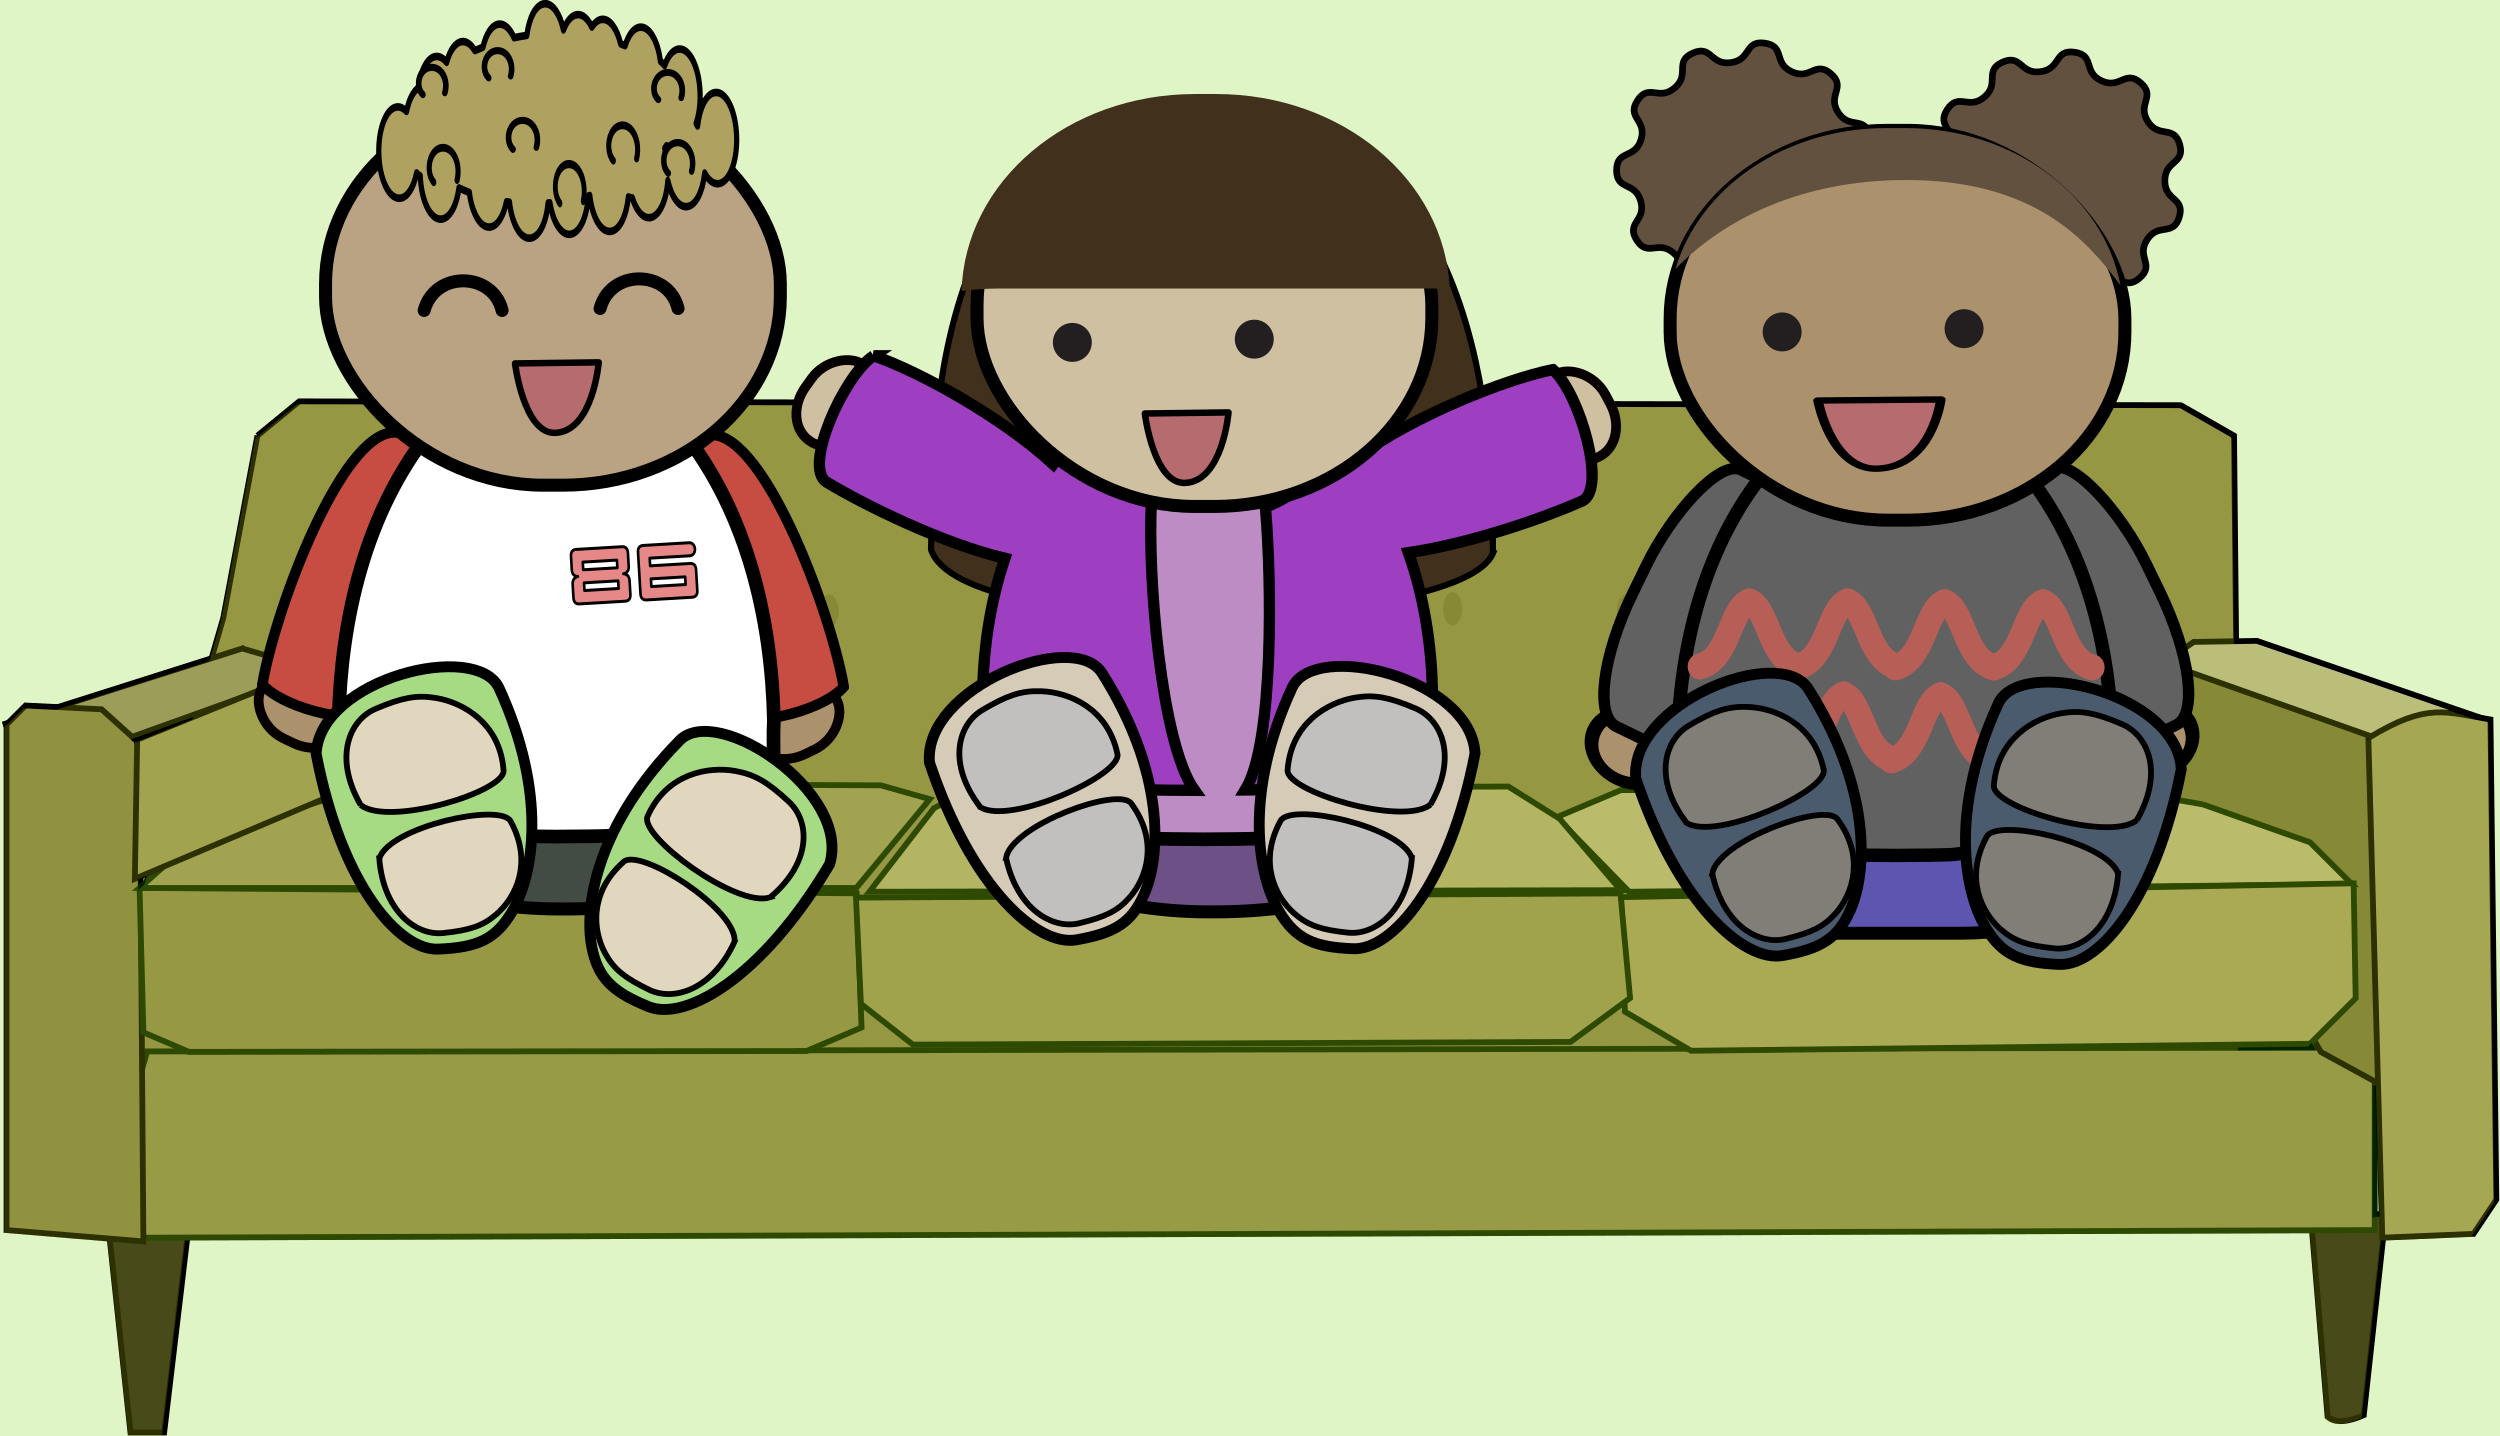 <?xml version="1.0" encoding="UTF-8" standalone="no"?>
<svg
    xmlns:inkscape="http://www.inkscape.org/namespaces/inkscape"
    xmlns:rdf="http://www.w3.org/1999/02/22-rdf-syntax-ns#"
    xmlns="http://www.w3.org/2000/svg"
    xmlns:xlink="http://www.w3.org/1999/xlink"
    xmlns:ns1="http://sozi.baierouge.fr"
    xmlns:cc="http://creativecommons.org/ns#"
    xmlns:dc="http://purl.org/dc/elements/1.1/"
    xmlns:sodipodi="http://sodipodi.sourceforge.net/DTD/sodipodi-0.dtd"
    id="svg9456"
    sodipodi:docname="kids-on-a-sofa.svg"
    viewBox="0 0 344.419 197.854"
    version="1.0"
    inkscape:version="0.48.3.1 r9886"
  >
  <sodipodi:namedview
      id="namedview16098"
      fit-margin-left="0"
      inkscape:zoom="2"
      borderopacity="1"
      inkscape:current-layer="svg9456"
      inkscape:cx="197.57888"
      inkscape:cy="88.692296"
      inkscape:window-maximized="1"
      showgrid="false"
      fit-margin-right="0"
      bordercolor="#666666"
      inkscape:window-x="0"
      guidetolerance="10"
      objecttolerance="10"
      inkscape:window-y="24"
      fit-margin-bottom="0"
      inkscape:window-width="1920"
      inkscape:pageopacity="0"
      inkscape:pageshadow="2"
      pagecolor="#ffffff"
      gridtolerance="10"
      inkscape:window-height="1124"
      showborder="false"
      fit-margin-top="0"
  />
  <rect
      id="rect18752"
      style="fill-rule:evenodd;fill:#e0f5c6"
      rx="0"
      ry="0"
      height="204.5"
      width="347"
      y="-2.146"
      x="-2"
  />
  <g
      id="layer1"
      transform="matrix(.801 0 0 .801 -100.17 -195.88)"
    >
    <g
        id="g10542"
        style="fill-rule:evenodd"
      >
      <path
          id="path9515"
          style="stroke:#000000;stroke-width:1px;fill:#8c8a58"
          inkscape:connector-curvature="0"
          d="m169.33 319.47 7.19-5.89 323.63 0.66 9.15 5.23 1.14 113.72-371.58 2.25 24.59-84.59 5.88-31.38z"
      />
      <path
          id="path9494"
          style="stroke:#000000;stroke-width:1px;fill:#242321"
          inkscape:connector-curvature="0"
          d="m143.57 454.34 3.93 36.59h5.79l4.34-36.54c-5.18 1.35-9.75 1.63-14.06-0.05zm378.87-1.37 2.95 35.24c1.34 1.19 3.53 0.91 6.22-0.26l3.81-34.83c-4.19 0.8-8.79 1.97-12.98-0.15z"
      />
      <path
          id="path9509"
          style="stroke:#002300;stroke-width:1px;fill:#90905e"
          inkscape:connector-curvature="0"
          d="m150.37 425.38-1.31 4.58-1.3 17.65 1.96 9.81 383.77-1.31v-26.15l-6.54-5.23-370.04 0.65h-6.54z"
      />
      <path
          id="path9539"
          style="stroke:#000000;stroke-width:1px;fill:#787747"
          inkscape:connector-curvature="0"
          d="m496.51 357.99v19.42l27.73 48.08 10.17 5.55-0.92-55.48-1.85-9.25-35.13-8.32z"
      />
      <path
          id="path9517"
          style="stroke:#000000;stroke-width:1px;fill:#bfbfa1"
          inkscape:connector-curvature="0"
          d="m497.18 358.54 35.66 12.64 0.07 2.41 20.27-0.51v-4.58l-39.96-13.73-10.86 0.18-5.18 3.59z"
      />
      <path
          id="path9519"
          style="stroke:#000000;stroke-width:1px;fill:#939278"
          inkscape:connector-curvature="0"
          d="m166.72 356.08-41.19 13.08 7.19-1.97h7.84l7.2 5.89-0.25-1.71 32.12-11.53-12.91-3.76z"
      />
      <path
          id="path9521"
          style="stroke:#000000;stroke-width:1px;fill:#858454"
          inkscape:connector-curvature="0"
          d="m126.18 369.16v86.95l23.54 1.96-0.66-85.64-6.53-5.89-13.08-0.65-3.27 3.27z"
      />
      <path
          id="path9523"
          style="stroke:#000000;stroke-width:1px;fill:#a2a06e"
          inkscape:connector-curvature="0"
          d="m532.4 371.49 2.4 85.93 15.69-0.66 3.92-5.88-1.01-82.58c-7.63-1.21-10.77-3.08-21 3.19z"
      />
      <path
          id="path9525"
          style="stroke:#002300;stroke-width:1px;fill:#bfbc8f"
          inkscape:connector-curvature="0"
          d="m503.91 382.89 18.46 6.53 7.2 7.2-124.31 1.3-12.49-12.81 11.07-4.67 84.89-0.16 15.18 2.61z"
      />
      <path
          id="path9527"
          style="stroke:#002300;stroke-width:1px;fill:#a7a46f"
          inkscape:connector-curvature="0"
          d="m403.88 398.85 0.65 19.69 11.38 6.73 106.46-1.2 7.85-7.84-0.35-19.76-125.99 2.38z"
      />
      <path
          id="path9529"
          style="stroke:#002300;stroke-width:1px;fill:#b5b285"
          inkscape:connector-curvature="0"
          d="m285.7 383.54-11.11 14.38 129.21-0.27-10.49-12.28-8.82-5.54-92.29 0.27-6.5 3.44z"
      />
      <path
          id="path9533"
          style="stroke:#002300;stroke-width:1px;fill:#8e8c5b"
          inkscape:connector-curvature="0"
          d="m149.06 397.27 0.66 24.84 7.84 3.35 106.22-0.15 9.46-4.04-0.85-23.08-123.33-0.92z"
      />
      <path
          id="path9535"
          style="stroke:#002300;stroke-width:1px;fill:#9b9b66"
          inkscape:connector-curvature="0"
          d="m272.28 398.93 0.85 18.27 8.93 7.01 113.11-0.46 10.25-7.55-1.66-18-131.48 0.73z"
      />
      <path
          id="path9531"
          style="stroke:#002300;stroke-width:1px;fill:#9c9b6d"
          inkscape:connector-curvature="0"
          d="m176.02 383.54-15.19 3.27-11.77 10.46h123.27l12.64-15.27-8.42-2.38-85.17-0.41-15.36 4.33z"
      />
      <path
          id="path9537"
          style="stroke:#000000;stroke-width:1px;fill:#9c9a6a"
          inkscape:connector-curvature="0"
          d="m183.34 380.83-3.05-21.89-31.64 12.82-0.4 23.93 35.09-14.86z"
      />
      <path
          id="path9545"
          style="fill:#797747"
          inkscape:connector-curvature="0"
          d="m200.13 347.61c0 1.58-0.73 2.86-1.64 2.86-0.9 0-1.63-1.28-1.63-2.86 0-1.59 0.73-2.87 1.63-2.87s1.63 1.26 1.64 2.83m35.61 0.85c0 1.59-0.74 2.87-1.64 2.87s-1.64-1.28-1.64-2.87c0-1.58 0.74-2.86 1.64-2.86s1.63 1.26 1.64 2.83m33.56 1.26c0 1.58-0.74 2.87-1.64 2.87s-1.64-1.29-1.64-2.87 0.74-2.86 1.64-2.86 1.63 1.26 1.64 2.82m32.33-0.37c0 1.58-0.73 2.87-1.64 2.87-0.9 0-1.63-1.29-1.63-2.87s0.73-2.86 1.63-2.86 1.63 1.26 1.64 2.82m38.47-0.78c0 1.59-0.73 2.87-1.64 2.87-0.9 0-1.63-1.28-1.63-2.87 0-1.58 0.73-2.86 1.63-2.86s1.63 1.26 1.64 2.83m36.43 0.85c0 1.58-0.74 2.87-1.64 2.87-0.91 0-1.64-1.29-1.64-2.87s0.73-2.86 1.64-2.86c0.89 0 1.62 1.26 1.63 2.82m29.88 0.45c0 1.58-0.73 2.87-1.64 2.87-0.9 0-1.63-1.29-1.63-2.87s0.73-2.86 1.63-2.86 1.63 1.26 1.64 2.82m33.97 0.45c0 1.58-0.73 2.87-1.64 2.87-0.9 0-1.63-1.29-1.63-2.87s0.73-2.86 1.63-2.86 1.63 1.25 1.64 2.82m34.79-1.19c0 1.58-0.74 2.87-1.64 2.87s-1.64-1.29-1.64-2.87 0.74-2.86 1.64-2.86 1.63 1.26 1.64 2.82"
      />
    </g
    >
  </g
  >
  <g
      id="layer1-0"
      style="opacity:.255;fill:#afbc00"
      transform="matrix(.801 0 0 .801 -100.47 -195.48)"
    >
    <g
        id="g10542-7"
        style="fill-rule:evenodd;fill:#afbc00"
      >
      <path
          id="path9515-2"
          style="fill:#afbc00"
          inkscape:connector-curvature="0"
          d="m169.33 319.47 7.19-5.89 323.63 0.66 9.15 5.23 1.14 113.72-371.58 2.25 24.59-84.59 5.88-31.38z"
      />
      <path
          id="path9494-1"
          style="fill:#afbc00"
          inkscape:connector-curvature="0"
          d="m143.57 454.34 3.93 36.59h5.79l4.34-36.54c-5.18 1.35-9.75 1.63-14.06-0.05zm378.87-1.37 2.95 35.24c1.34 1.19 3.53 0.91 6.22-0.26l3.81-34.83c-4.19 0.8-8.79 1.97-12.98-0.15z"
      />
      <path
          id="path9509-1"
          style="fill:#afbc00"
          inkscape:connector-curvature="0"
          d="m150.37 425.38-1.31 4.58-1.3 17.65 1.96 9.81 383.77-1.31v-26.15l-6.54-5.23-370.04 0.65h-6.54z"
      />
      <path
          id="path9539-9"
          style="fill:#afbc00"
          inkscape:connector-curvature="0"
          d="m496.51 357.99v19.42l27.73 48.08 10.17 5.55-0.92-55.48-1.85-9.25-35.13-8.32z"
      />
      <path
          id="path9517-2"
          style="fill:#afbc00"
          inkscape:connector-curvature="0"
          d="m497.18 358.54 35.66 12.64 0.07 2.41 20.27-0.51v-4.58l-39.96-13.73-10.86 0.18-5.18 3.59z"
      />
      <path
          id="path9519-7"
          style="fill:#afbc00"
          inkscape:connector-curvature="0"
          d="m166.72 356.08-41.19 13.08 7.19-1.97h7.84l7.2 5.89-0.25-1.71 32.12-11.53-12.91-3.76z"
      />
      <path
          id="path9521-4"
          style="fill:#afbc00"
          inkscape:connector-curvature="0"
          d="m126.18 369.16v86.95l23.54 1.96-0.66-85.64-6.53-5.89-13.08-0.65-3.27 3.27z"
      />
      <path
          id="path9523-6"
          style="fill:#afbc00"
          inkscape:connector-curvature="0"
          d="m532.4 371.49 2.4 85.93 15.69-0.66 3.92-5.88-1.01-82.58c-7.63-1.21-10.77-3.08-21 3.19z"
      />
      <path
          id="path9525-3"
          style="fill:#afbc00"
          inkscape:connector-curvature="0"
          d="m503.91 382.89 18.46 6.53 7.2 7.2-124.31 1.3-12.49-12.81 11.07-4.67 84.89-0.16 15.18 2.61z"
      />
      <path
          id="path9527-1"
          style="fill:#afbc00"
          inkscape:connector-curvature="0"
          d="m403.88 398.85 0.65 19.69 11.38 6.73 106.46-1.2 7.85-7.84-0.35-19.76-125.99 2.38z"
      />
      <path
          id="path9529-0"
          style="fill:#afbc00"
          inkscape:connector-curvature="0"
          d="m285.7 383.54-11.11 14.38 129.21-0.27-10.49-12.28-8.82-5.54-92.29 0.27-6.5 3.44z"
      />
      <path
          id="path9533-2"
          style="fill:#afbc00"
          inkscape:connector-curvature="0"
          d="m149.06 397.27 0.66 24.84 7.84 3.35 106.22-0.15 9.46-4.04-0.85-23.08-123.33-0.92z"
      />
      <path
          id="path9535-3"
          style="fill:#afbc00"
          inkscape:connector-curvature="0"
          d="m272.28 398.93 0.85 18.27 8.93 7.01 113.11-0.46 10.25-7.55-1.66-18-131.48 0.73z"
      />
      <path
          id="path9531-4"
          style="fill:#afbc00"
          inkscape:connector-curvature="0"
          d="m176.02 383.54-15.19 3.27-11.77 10.46h123.27l12.64-15.27-8.42-2.38-85.17-0.41-15.36 4.33z"
      />
      <path
          id="path9537-0"
          style="fill:#afbc00"
          inkscape:connector-curvature="0"
          d="m183.34 380.83-3.05-21.89-31.64 12.82-0.4 23.93 35.09-14.86z"
      />
      <path
          id="path9545-4"
          style="fill:#afbc00"
          inkscape:connector-curvature="0"
          d="m200.13 347.61c0 1.58-0.73 2.86-1.64 2.86-0.9 0-1.63-1.28-1.63-2.86 0-1.59 0.73-2.87 1.63-2.87s1.63 1.26 1.64 2.83m35.61 0.85c0 1.59-0.74 2.87-1.64 2.87s-1.64-1.28-1.64-2.87c0-1.58 0.74-2.86 1.64-2.86s1.63 1.26 1.64 2.83m33.56 1.26c0 1.58-0.74 2.87-1.64 2.87s-1.64-1.29-1.64-2.87 0.74-2.86 1.64-2.86 1.63 1.26 1.64 2.82m32.33-0.37c0 1.58-0.73 2.87-1.64 2.87-0.9 0-1.63-1.29-1.63-2.87s0.73-2.86 1.63-2.86 1.63 1.26 1.64 2.82m38.47-0.78c0 1.59-0.73 2.87-1.64 2.87-0.9 0-1.63-1.28-1.63-2.87 0-1.58 0.73-2.86 1.63-2.86s1.63 1.26 1.64 2.83m36.43 0.85c0 1.58-0.74 2.87-1.64 2.87-0.91 0-1.64-1.29-1.64-2.87s0.73-2.86 1.64-2.86c0.89 0 1.62 1.26 1.63 2.82m29.88 0.45c0 1.58-0.73 2.87-1.64 2.87-0.9 0-1.63-1.29-1.63-2.87s0.73-2.86 1.63-2.86 1.63 1.26 1.64 2.82m33.97 0.45c0 1.58-0.73 2.87-1.64 2.87-0.9 0-1.63-1.29-1.63-2.87s0.73-2.86 1.63-2.86 1.63 1.25 1.64 2.82m34.79-1.19c0 1.58-0.74 2.87-1.64 2.87s-1.64-1.29-1.64-2.87 0.74-2.86 1.64-2.86 1.63 1.26 1.64 2.82"
      />
    </g
    >
  </g
  >
  <g
      id="g18250"
      transform="translate(243.42 -162.04)"
    >
    <rect
        id="rect3449-5-4-9-9-3-6-2"
        ry="4.625"
        style="stroke-linejoin:round;fill-rule:evenodd;stroke:#060000;stroke-linecap:round;stroke-width:1.343;fill:#ab926c"
        rx="5.669"
        transform="rotate(25.734)"
        height="9.547"
        width="12.829"
        y="316.79"
        x="-75.269"
    />
    <rect
        id="rect3449-0-4-6-4-6-3-1-4"
        ry="4.625"
        style="stroke-linejoin:round;fill-rule:evenodd;stroke:#060000;stroke-linecap:round;stroke-width:1.343;fill:#ab926c"
        rx="5.669"
        transform="matrix(-.901 .434 .434 .901 0 0)"
        height="9.547"
        width="12.829"
        y="172.52"
        x="227.61"
    />
    <rect
        id="rect3252-6-7-2-7-1-6-3-1-1-2-8-2-4-2"
        ry="9.127"
        style="stroke-linejoin:round;fill-rule:evenodd;stroke:#000000;stroke-linecap:round;stroke-width:1.79;fill:#434c44"
        rx="26.47"
        transform="matrix(1 -0 .001 1 0 0)"
        height="33.167"
        width="53.866"
        y="254.1"
        x="-193.07"
    />
    <path
        id="path4352-7-0"
        d="m-140.17 267.27v11.488"
        style="stroke-linejoin:round;stroke:#ffffff;stroke-linecap:round;stroke-width:2;fill:none"
        inkscape:connector-curvature="0"
    />
    <path
        id="path4352-1"
        d="m-188.17 269v11.488"
        style="stroke-linejoin:round;stroke:#ffffff;stroke-linecap:round;stroke-width:2;fill:none"
        inkscape:connector-curvature="0"
    />
    <path
        id="path3352-7-7"
        d="m-207.27 256.32c1.781-10.561 11.52-36.567 19.001-34.609 7.48 1.958 0.602 27.627-3.036 37.375-1.346 3.606-13.047 0.707-15.965-2.765z"
        sodipodi:nodetypes="cssc"
        style="stroke:#000000;stroke-width:1.456;fill:#c74d43"
        inkscape:connector-curvature="0"
    />
    <path
        id="path3352-0-5-9"
        d="m-127.18 256.66c-1.781-10.561-11.52-36.567-19.001-34.609-7.48 1.958-0.602 27.627 3.036 37.375 1.346 3.606 13.047 0.707 15.965-2.765z"
        sodipodi:nodetypes="cssc"
        style="stroke:#000000;stroke-width:1.456;fill:#c74d43"
        inkscape:connector-curvature="0"
    />
    <path
        id="path3932-5-3-8-0-8-51-1-3-0-2-6-99-8-8"
        d="m-166.55 211.77c-0.099 0-0.199 0.009-0.298 0.009h-0.169c-0.087 0-0.176-0-0.263 0v0.022c-6.655 0.377-12.821 4.515-16.953 9.738-8.856 11.122-12.234 25.77-12.532 39.826 0.233 3.605-0.447 7.933 1.02 11.059 5.329 3.386 14.727 3.953 21.133 4.745 1.7 0.079 4.4 0.101 7.332 0.118v0.009c0.308 0 0.6 0 0.904-0.009 0.03-0 0.059 0 0.089 0 2.932-0.017 5.632-0.038 7.332-0.118 6.406-0.791 15.804-1.358 21.133-4.745 1.467-3.126 0.787-7.454 1.02-11.059-0.298-14.056-3.676-28.704-12.532-39.826-4.132-5.223-10.297-9.361-16.953-9.738v-0.031c-0.087-0-0.176 0-0.263 0z"
        style="stroke-linejoin:round;fill-rule:evenodd;stroke:#000000;stroke-linecap:round;stroke-width:1.885;fill:#ffffff"
        inkscape:connector-curvature="0"
    />
    <rect
        id="rect4240-8-9-5-1-5-1-1-6-6"
        style="stroke-linejoin:bevel;fill-rule:evenodd;stroke:#000000;stroke-linecap:round;stroke-width:1.79;fill:#baa383"
        rx="29.984"
        ry="25.957"
        height="53.704"
        width="62.654"
        y="175.18"
        x="-198.57"
    />
    <g
        id="g7724-9-9-4-8-0-9-2-3"
        style="stroke-linejoin:round;stroke:#000000;stroke-linecap:round;stroke-width:4.497;fill:#afa260"
        transform="matrix(.16 0 0 .234 -229.01 229.79)"
      >
      <path
          id="rect5543-8-7-1-2-1-8-3-3-8"
          style="stroke-linejoin:round;fill-rule:evenodd;stroke:#000000;stroke-linecap:round;stroke-width:4.497;fill:#afa260"
          inkscape:connector-curvature="0"
          d="m378.83-287.33c-7.417 0.365-13.364 8.108-15.268 18.642-3.739 0.382-7.405 0.828-11.017 1.358-3.324-5.126-7.875-8.234-12.816-7.991-6.158 0.303-11.284 5.707-13.948 13.553-2.37 0.649-4.718 1.327-6.984 2.041-3.052-3.486-6.792-5.504-10.795-5.307-5.814 0.286-10.729 5.101-13.502 12.241-2.691-2.375-5.794-3.652-9.062-3.491-7.375 0.363-13.305 8.028-15.244 18.471-4.603 2.093-8.291 7.214-10.243 13.879-2.425-1.804-5.128-2.768-7.962-2.629-9.425 0.464-16.511 12.847-15.888 27.736 0.623 14.889 8.712 26.49 18.138 26.025 6.513-0.321 11.885-6.308 14.392-14.899 1.006 0.748 2.078 1.341 3.171 1.779 0.828 14.574 8.794 25.875 18.081 25.417 7.351-0.362 13.259-7.977 15.217-18.368 2.864 0.952 5.866 1.831 8.964 2.647 2.147 12.067 9.333 20.79 17.526 20.387 6.506-0.321 11.881-6.324 14.392-14.899 0.875 0.081 1.753 0.138 2.636 0.21 1.958 12.498 9.274 21.642 17.656 21.229 7.898-0.389 14.102-9.143 15.556-20.727 0.543-0.027 1.081-0.083 1.622-0.114 2.516 11.113 9.394 18.954 17.169 18.571 8.315-0.41 14.804-10.078 15.791-22.571 0.459-0.087 0.909-0.181 1.365-0.271 1.987 12.434 9.298 21.539 17.651 21.127 7.803-0.384 13.961-8.942 15.51-20.317 1.118 0.381 2.289 0.588 3.467 0.61 3.332 7.273 8.789 11.923 14.814 11.626 8.147-0.401 14.545-9.694 15.729-21.822 3.018 9.358 9.289 15.667 16.282 15.322 7.681-0.378 13.771-8.662 15.439-19.77 3.187 4.115 7.271 6.499 11.65 6.283 9.425-0.464 16.513-12.813 15.89-27.702-0.623-14.889-8.712-26.49-18.138-26.025-7.673 0.378-13.797 8.646-15.472 19.738-0.415-0.534-0.838-1.024-1.283-1.498 2.385-4.837 3.699-11.038 3.416-17.786-0.623-14.889-8.712-26.49-18.138-26.025-5.106 0.252-9.507 3.998-12.387 9.742-1.14-1.048-2.334-1.912-3.61-2.538-2.214-11.907-9.328-20.485-17.451-20.085-5.437 0.268-10.083 4.503-12.933 10.889-1.268-0.365-2.553-0.726-3.861-1.066-3.123-8.848-9.17-14.756-15.932-14.423-3.331 0.164-6.372 1.823-8.882 4.545-3.283-4.742-7.68-7.565-12.413-7.332-4.881 0.241-9.13 3.69-12.011 9.01-3.006-9.412-9.269-15.769-16.286-15.424zm105.01 83.628c-0.258 1.286-0.452 2.634-0.583 4-0.285-0.892-0.61-1.733-0.952-2.567 0.518-0.485 1.05-0.942 1.535-1.433z"
      />
      <path
          id="path7570-4-9-5-2-5-8-2-9-2"
          style="stroke-linejoin:round;stroke:#000000;stroke-linecap:round;stroke-width:6.298;fill:#afa260"
          sodipodi:revolution="8.808486"
          sodipodi:type="spiral"
          d="m912.76-58.549c-6.509-5.511-6.778-15.516-1.366-21.874 6.344-7.452 17.828-7.75 25.113-1.516 6.568 5.62 8.5 15.129 5.197 23.026"
          transform="matrix(.694 -.034 .031 .733 -193.6 -121.01)"
          sodipodi:argument="-61.149017"
          sodipodi:cy="-68.637817"
          sodipodi:cx="923"
          sodipodi:t0="0.9205184"
          sodipodi:radius="21.078518"
          sodipodi:expansion="4.6199999"
      />
      <path
          id="path7570-0-1-2-1-3-7-5-3-8"
          style="stroke-linejoin:round;stroke:#000000;stroke-linecap:round;stroke-width:6.97;fill:#afa260"
          sodipodi:revolution="8.808486"
          sodipodi:type="spiral"
          d="m912.76-58.549c-6.509-5.511-6.778-15.516-1.366-21.874 6.344-7.452 17.828-7.75 25.113-1.516 6.568 5.62 8.5 15.129 5.197 23.026"
          transform="matrix(.694 -.034 .025 .599 -280.3 -135.49)"
          sodipodi:argument="-61.149017"
          sodipodi:cy="-68.637817"
          sodipodi:cx="923"
          sodipodi:t0="0.9205184"
          sodipodi:radius="21.078518"
          sodipodi:expansion="4.6199999"
      />
      <path
          id="path7570-6-1-3-0-3-67-6-6-8"
          style="stroke-linejoin:round;stroke:#000000;stroke-linecap:round;stroke-width:6.772;fill:#afa260"
          sodipodi:revolution="8.808486"
          sodipodi:type="spiral"
          d="m912.76-58.549c-6.509-5.511-6.778-15.516-1.366-21.874 6.344-7.452 17.828-7.75 25.113-1.516 6.568 5.62 8.5 15.129 5.197 23.026"
          transform="matrix(.694 -.034 .027 .634 -146.49 -119.36)"
          sodipodi:argument="-61.149017"
          sodipodi:cy="-68.637817"
          sodipodi:cx="923"
          sodipodi:t0="0.9205184"
          sodipodi:radius="21.078518"
          sodipodi:expansion="4.6199999"
      />
      <path
          id="path7570-6-0-0-9-0-8-4-5-6-8"
          style="stroke-linejoin:round;stroke:#000000;stroke-linecap:round;stroke-width:7.263;fill:#afa260"
          sodipodi:revolution="8.808486"
          sodipodi:type="spiral"
          d="m912.76-58.549c-6.509-5.511-6.778-15.516-1.366-21.874 6.344-7.452 17.828-7.75 25.113-1.516 6.568 5.62 8.5 15.129 5.197 23.026"
          transform="matrix(.681 -.034 .024 .562 -143.37 -166.9)"
          sodipodi:argument="-61.149017"
          sodipodi:cy="-68.637817"
          sodipodi:cx="923"
          sodipodi:t0="0.9205184"
          sodipodi:radius="21.078518"
          sodipodi:expansion="4.6199999"
      />
      <path
          id="path7570-6-08-3-6-8-7-4-5-3-13"
          style="stroke-linejoin:round;stroke:#000000;stroke-linecap:round;stroke-width:5.972;fill:#afa260"
          sodipodi:revolution="8.808486"
          sodipodi:type="spiral"
          d="m912.76-58.549c-6.509-5.511-6.778-15.516-1.366-21.874 6.344-7.452 17.828-7.75 25.113-1.516 6.568 5.62 8.5 15.129 5.197 23.026"
          transform="matrix(.694 -.034 .034 .815 -239.4 -91.115)"
          sodipodi:argument="-61.149017"
          sodipodi:cy="-68.637817"
          sodipodi:cx="923"
          sodipodi:t0="0.9205184"
          sodipodi:radius="21.078518"
          sodipodi:expansion="4.6199999"
      />
      <path
          id="path7570-6-6-3-6-5-1-0-0-0-5"
          style="stroke-linejoin:round;stroke:#000000;stroke-linecap:round;stroke-width:7.399;fill:#afa260"
          sodipodi:revolution="8.808486"
          sodipodi:type="spiral"
          d="m912.76-58.549c-6.509-5.511-6.778-15.516-1.366-21.874 6.344-7.452 17.828-7.75 25.113-1.516 6.568 5.62 8.5 15.129 5.197 23.026"
          transform="matrix(.654 -.032 .024 .564 -264.81 -181.43)"
          sodipodi:argument="-61.149017"
          sodipodi:cy="-68.637817"
          sodipodi:cx="923"
          sodipodi:t0="0.9205184"
          sodipodi:radius="21.078518"
          sodipodi:expansion="4.6199999"
      />
      <path
          id="path7570-6-6-7-2-4-8-7-3-8-9-4"
          style="stroke-linejoin:round;stroke:#000000;stroke-linecap:round;stroke-width:7.399;fill:#afa260"
          sodipodi:revolution="8.808486"
          sodipodi:type="spiral"
          d="m912.76-58.549c-6.509-5.511-6.778-15.516-1.366-21.874 6.344-7.452 17.828-7.75 25.113-1.516 6.568 5.62 8.5 15.129 5.197 23.026"
          transform="matrix(.654 -.032 .024 .564 -321.46 -171.58)"
          sodipodi:argument="-61.149017"
          sodipodi:cy="-68.637817"
          sodipodi:cx="923"
          sodipodi:t0="0.9205184"
          sodipodi:radius="21.078518"
          sodipodi:expansion="4.6199999"
      />
      <path
          id="path7570-01-7-1-4-1-6-7-9-7"
          style="stroke-linejoin:round;stroke:#000000;stroke-linecap:round;stroke-width:6.374;fill:#afa260"
          sodipodi:revolution="8.808486"
          sodipodi:type="spiral"
          d="m912.76-58.549c-6.509-5.511-6.778-15.516-1.366-21.874 6.344-7.452 17.828-7.75 25.113-1.516 6.568 5.62 8.5 15.129 5.197 23.026"
          transform="matrix(.694 -.034 .03 .716 -348.27 -109.28)"
          sodipodi:argument="-61.149017"
          sodipodi:cy="-68.637817"
          sodipodi:cx="923"
          sodipodi:t0="0.9205184"
          sodipodi:radius="21.078518"
          sodipodi:expansion="4.6199999"
      />
    </g
    >
    <g
        id="flowRoot4339-3"
        inkscape:transform-center-x="18.278071"
        inkscape:transform-center-y="-26.632981"
        style="stroke-linejoin:round;stroke:#000000;stroke-linecap:round;stroke-width:.5;fill:#e68888"
        transform="matrix(.726 -.043 .049 .826 -448.03 -231.83)"
      >
      <path
          id="path4348-7"
          d="m361.31 594.78c-0 0.725-0.363 1.088-1.088 1.088h-8.64c-0.715 0-1.072-0.363-1.072-1.088v-2.368c0.021-0.192 0.069-0.363 0.144-0.512 0.171-0.341 0.48-0.544 0.928-0.608-0.661-0.053-1.019-0.405-1.072-1.056v-2.368c0-0.725 0.357-1.088 1.072-1.088h8.64c0.725 0 1.088 0.363 1.088 1.088v2.368c-0.021 0.192-0.069 0.357-0.144 0.496-0.181 0.331-0.496 0.517-0.944 0.56 0.672 0.064 1.035 0.437 1.088 1.12v2.368m-2.16-4.544v-1.28h-6.48v1.28h6.48m0 3.456v-1.28h-6.48v1.28h6.48"
          style="stroke:#000000;fill:#e68888"
          inkscape:connector-curvature="0"
      />
      <path
          id="path4350-0"
          d="m374.01 594.78c-0 0.725-0.357 1.088-1.072 1.088h-8.64c-0.715 0-1.072-0.363-1.072-1.088v-6.912c0-0.725 0.357-1.088 1.072-1.088h8.64c0.341 0 0.608 0.107 0.8 0.32 0.192 0.213 0.288 0.469 0.288 0.768-0 0.299-0.096 0.555-0.288 0.768-0.192 0.213-0.459 0.32-0.8 0.32h-7.568v1.28h7.568c0.715 0 1.072 0.363 1.072 1.088v3.456m-2.144-1.088v-1.28h-6.496v1.28h6.496"
          style="stroke:#000000;fill:#e68888"
          inkscape:connector-curvature="0"
      />
    </g
    >
    <path
        id="path4738-0-4-2-3-1-2-9-6-2"
        d="m-184.99 204.81c1.528-5.574 9.492-5.301 10.741 0"
        sodipodi:nodetypes="cc"
        style="stroke-linejoin:round;stroke:#000000;stroke-linecap:round;stroke-width:1.79;fill:none"
        inkscape:connector-curvature="0"
    />
    <g
        id="g588-0-6-2-8-2-5-6-1-5-3-70-0"
        style="stroke-linejoin:round;stroke:#000000;stroke-linecap:round;stroke-width:2.322;fill:#b66b6f"
        transform="matrix(.385 0 0 -.385 -157.21 212.11)"
      >
      <path
          id="path590-4-20-9-2-9-1-2-5-9-0-9-0"
          d="m-9.675 0.387s-2.034-24.631-15.497-25.231c-11.323-0.504-14.454 24.844-14.454 24.844z"
          sodipodi:nodetypes="cscc"
          style="stroke-linejoin:round;stroke:#000000;stroke-linecap:round;stroke-width:2.322;fill:#b66b6f"
          inkscape:connector-curvature="0"
      />
    </g
    >
    <path
        id="path4738-0-9-5-4-6-0-9-81-6-9"
        d="m-160.75 204.54c1.528-5.574 9.492-5.301 10.741 0"
        sodipodi:nodetypes="cc"
        style="stroke-linejoin:round;stroke:#000000;stroke-linecap:round;stroke-width:1.79;fill:none"
        inkscape:connector-curvature="0"
    />
  </g
  >
  <g
      id="g18418"
      transform="translate(80.417 -45.043)"
    >
    <rect
        id="rect3252-6-7-2-7-1-6-3-1-1-2-8-2-8-8-6-5-8-7-3"
        ry="9.127"
        style="stroke-linejoin:round;fill-rule:evenodd;stroke:#000000;stroke-linecap:round;stroke-width:1.79;fill:#6d5186"
        rx="26.47"
        transform="matrix(1 -0 .001 1 0 0)"
        height="33.167"
        width="53.866"
        y="137.5"
        x="59.421"
    />
    <rect
        id="rect3449-5-4-9-9-3-8-9-4-6-5-8-8"
        ry="4.625"
        style="stroke-linejoin:round;fill-rule:evenodd;stroke:#060000;stroke-linecap:round;stroke-width:1.343;fill:#cfc0a1"
        rx="5.669"
        transform="rotate(125.64)"
        height="9.547"
        width="12.829"
        y="-91.693"
        x="54.997"
    />
    <rect
        id="rect3449-0-4-6-4-6-3-7-6-4-6-2-1-2"
        ry="4.625"
        style="stroke-linejoin:round;fill-rule:evenodd;stroke:#060000;stroke-linecap:round;stroke-width:1.343;fill:#cfc0a1"
        rx="5.669"
        transform="matrix(.47 .882 .882 -.47 0 0)"
        height="9.547"
        width="12.829"
        y="67.963"
        x="148.32"
    />
    <path
        id="path3804-9-8"
        d="m125.25 121.3c0.195-16.143-1.355-61.392-40.168-61.913-40.159 0.217-36.851 53.56-37.236 61.363 4.133 12.811 72.811 11.19 77.405 0.55z"
        sodipodi:nodetypes="cccc"
        style="stroke:#000000;stroke-width:.852px;fill:#41311c"
        inkscape:connector-curvature="0"
    />
    <path
        id="path3932-5-3-8-0-8-51-1-3-0-2-6-99-0-0-4-8-6-5-3"
        d="m85.764 95.147c-0.099 0-0.199 0.009-0.298 0.009h-0.169c-0.087 0-0.176-0-0.263 0v0.022c-6.655 0.377-12.821 4.515-16.953 9.738-8.856 11.122-12.234 25.77-12.532 39.826 0.233 3.605-0.447 7.933 1.02 11.059 5.329 3.386 14.727 3.953 21.133 4.745 1.7 0.079 4.4 0.101 7.332 0.118v0.009c0.308 0 0.6 0 0.904-0.009 0.03-0 0.059 0 0.089 0 2.932-0.017 5.632-0.038 7.332-0.118 6.406-0.791 15.804-1.358 21.133-4.745 1.467-3.126 0.787-7.454 1.02-11.059-0.298-14.056-3.676-28.704-12.532-39.826-4.132-5.223-10.297-9.361-16.953-9.738v-0.031c-0.087-0-0.176 0-0.263 0z"
        style="stroke-linejoin:round;fill-rule:evenodd;stroke:#000000;stroke-linecap:round;stroke-width:1.885;fill:#be8cc4"
        inkscape:connector-curvature="0"
    />
    <path
        id="path3352-14-4-8-7-1-4-5"
        d="m39.931 94.055c-4.149 2.768-9.766 15.41-6.469 17.406 5.311 3.216 15.999 8.464 24.562 10.5-1.982 5.899-2.914 12.104-3.062 18.188 0.233 3.126-0.435 6.852 1.031 9.562 5.329 2.936 14.719 3.439 21.125 4.125 1.636 0.066 4.228 0.079 7.031 0.094-4.632-6.436-6.494-29.616-5.938-39.812-4.178-2.146-7.355-5.963-8.625-10.562-0.736 0.651-1.45 1.326-2.094 2.031-1.009 1.099-1.942 2.233-2.812 3.406-6.98-6.434-18.464-12.807-24.75-14.938z"
        style="stroke:#000000;stroke-width:1.558;fill:#9e3fc2"
        inkscape:connector-curvature="0"
    />
    <path
        id="path3352-0-2-4-5-0-8-9-6"
        d="m133.52 95.961c-6.656 1.351-19.301 6.417-27.031 12.094-0.662-0.842-1.358-1.667-2.094-2.469-0.177-0.193-0.379-0.373-0.562-0.562-1.724 4.56-5.361 8.194-9.938 9.906 0.008 0.055 0.026 0.1 0.031 0.156 0.841 9.68 1.213 32.318-2.781 38.781 1.417-0.017 2.685 0.007 3.625-0.031 6.406-0.686 15.796-1.189 21.125-4.125 1.467-2.711 0.799-6.437 1.031-9.562-0.155-6.352-1.145-12.84-3.312-18.969 8.433-1.226 18.606-4.74 23.906-7.094 3.528-1.566-0.279-14.843-4-18.125z"
        style="stroke:#000000;stroke-width:1.558;fill:#9e3fc2"
        inkscape:connector-curvature="0"
    />
    <rect
        id="rect4240-6-0-6"
        style="stroke-linejoin:bevel;fill-rule:evenodd;stroke:#000000;stroke-linecap:round;stroke-width:1.79;fill:#cfc0a1"
        rx="29.984"
        ry="25.957"
        height="53.704"
        width="62.654"
        y="61.113"
        x="54.189"
    />
    <path
        id="rect4240-2-7-0-9"
        d="m84.23 57.997c-17.555 0-31.712 12.046-32.177 27.142 1.577-0.204 3.192-0.341 4.837-0.341h62.42c-0.664-14.937-14.754-26.8-32.177-26.8h-2.902z"
        style="fill-rule:evenodd;fill:#41311c"
        inkscape:connector-curvature="0"
    />
    <g
        id="g456-8-2-5-9-3-8"
        transform="matrix(.501 0 0 -.501 70.001 92.217)"
      >
      <path
          id="path458-3-6-6-0-1-0"
          d="m0 0c0-2.958-2.396-5.355-5.355-5.355-2.958 0-5.356 2.397-5.356 5.355 0 2.957 2.398 5.356 5.356 5.356 2.959 0 5.355-2.399 5.355-5.356"
          style="fill:#231f20"
          inkscape:connector-curvature="0"
      />
    </g
    >
    <g
        id="g456-1-7-9-2-4-6"
        transform="matrix(.501 0 0 -.501 95.063 91.769)"
      >
      <path
          id="path458-9-9-7-2-0-5"
          d="m0 0c0-2.958-2.396-5.355-5.355-5.355-2.958 0-5.356 2.397-5.356 5.355 0 2.957 2.398 5.356 5.356 5.356 2.959 0 5.355-2.399 5.355-5.356"
          style="fill:#231f20"
          inkscape:connector-curvature="0"
      />
    </g
    >
    <g
        id="g588-0-6-2-8-2-5-6-1-5-3-5-7-5-0-4-7-0"
        style="stroke-linejoin:round;stroke:#000000;stroke-linecap:round;stroke-width:2.322;fill:#b66b6f"
        transform="matrix(.385 0 0 -.385 92.558 102.01)"
      >
      <path
          id="path590-4-20-9-2-9-1-2-5-9-0-1-1-0-7-4-6-7"
          d="m-9.675 0.387s-2.034-24.631-15.497-25.231c-11.323-0.504-14.454 24.844-14.454 24.844z"
          sodipodi:nodetypes="cscc"
          style="stroke-linejoin:round;stroke:#000000;stroke-linecap:round;stroke-width:2.322;fill:#b66b6f"
          inkscape:connector-curvature="0"
      />
    </g
    >
    <g
        id="g17366"
      >
      <g
          id="g17103"
          transform="matrix(-1 0 0 -1 211.86 314.6)"
        >
        <path
            id="path16951-5-7"
            d="m89.067 165.77c3.459-18.06 11.416-27.127 16.791-26.917 5.375 0.21 7.883 1.323 10.12 5.015 3.063 5.056 5.018 16.296-1.704 30.936-3.058 6.661-24.669 1.35-25.207-9.034z"
            sodipodi:nodetypes="csssc"
            style="stroke:#000000;stroke-width:1.5;fill:#d5cbb6"
            inkscape:connector-curvature="0"
        />
        <path
            id="path16951-5-4"
            d="m95.209 158.7c-3.784 6.56-1.575 11.712 2.045 13.253 3.62 1.541 5.651 1.95 8.368 1.488 3.722-0.632 8.79-3.488 9.269-9.976 0.218-2.952-15.838-7.782-19.683-4.765z"
            sodipodi:nodetypes="csssc"
            style="stroke:#000000;stroke-width:.8;fill:#c1c0be"
            inkscape:connector-curvature="0"
        />
        <path
            id="path16951-5-2"
            d="m97.766 151.34c0.57-7.32 5.101-10.655 8.789-10.274 3.688 0.381 5.509 0.981 7.401 2.638 2.591 2.269 5.038 7.049 1.903 12.769-1.427 2.602-16.696-0.786-18.092-5.133z"
            sodipodi:nodetypes="csssc"
            style="stroke:#000000;stroke-width:.8;fill:#c1c0be"
            inkscape:connector-curvature="0"
        />
      </g
      >
      <g
          id="g17098"
          transform="matrix(-1 0 0 -1 132.3 314.22)"
        >
        <path
            id="path16951-5-7-3"
            d="m84.668 164.13c-5.84-17.437-14.937-25.359-20.236-24.433-5.299 0.926-7.636 2.364-9.359 6.322-2.361 5.42-2.797 16.82 5.821 30.431 3.921 6.193 24.628-1.957 23.774-12.32z"
            sodipodi:nodetypes="csssc"
            style="stroke:#000000;stroke-width:1.5;fill:#d5cbb6"
            inkscape:connector-curvature="0"
        />
        <path
            id="path16951-5-4-6"
            d="m77.638 157.95c4.626 5.996 3.126 11.396-0.256 13.407-3.382 2.011-5.34 2.687-8.095 2.593-3.773-0.13-9.177-2.283-10.519-8.649-0.611-2.896 14.657-9.828 18.87-7.351z"
            sodipodi:nodetypes="csssc"
            style="stroke:#000000;stroke-width:.8;fill:#c1c0be"
            inkscape:connector-curvature="0"
        />
        <path
            id="path16951-5-2-3"
            d="m74.12 150.99c-1.543-7.178-6.478-9.879-10.082-9.009-3.604 0.87-5.329 1.708-6.982 3.603-2.264 2.595-4.051 7.659-0.18 12.909 1.761 2.389 16.442-3.009 17.244-7.503z"
            sodipodi:nodetypes="csssc"
            style="stroke:#000000;stroke-width:.8;fill:#c1c0be"
            inkscape:connector-curvature="0"
        />
      </g
      >
    </g
    >
  </g
  >
  <path
      id="path3954-8-5-7-3-4-8-9-1-7-1-6"
      sodipodi:rx="136"
      sodipodi:ry="119"
      style="stroke-linejoin:round;fill-rule:evenodd;stroke:#000000;stroke-linecap:round;stroke-width:42.641;fill:#ab926c"
      sodipodi:type="arc"
      d="m-1064 429.36a136 119 0 1 1 -272 0 136 119 0 1 1 272 0z"
      transform="matrix(-.036 .016 .026 .038 170.69 105.86)"
      sodipodi:cy="429.36218"
      sodipodi:cx="-1200"
  />
  <rect
      id="rect3252-4-6-2-2-4-1-2-9-1"
      style="stroke-linejoin:round;fill-rule:evenodd;stroke:#000000;stroke-linecap:round;stroke-width:1.567;fill:#616161"
      transform="matrix(-.899 -.437 -.437 .899 0 0)"
      rx="5.983"
      ry="17.523"
      height="39.319"
      width="24.503"
      y="-46.657"
      x="-262.64"
  />
  <path
      id="path3954-8-5-7-3-4-8-9-1-7-1-4-7"
      sodipodi:rx="136"
      sodipodi:ry="119"
      style="stroke-linejoin:round;fill-rule:evenodd;stroke:#000000;stroke-linecap:round;stroke-width:42.641;fill:#ab926c"
      sodipodi:type="arc"
      d="m-1064 429.36a136 119 0 1 1 -272 0 136 119 0 1 1 272 0z"
      transform="matrix(.036 .016 -.026 .038 350.64 104.96)"
      sodipodi:cy="429.36218"
      sodipodi:cx="-1200"
  />
  <rect
      id="rect3252-71-0-6-0-2-7-2-9"
      style="stroke-linejoin:round;fill-rule:evenodd;stroke:#000000;stroke-linecap:round;stroke-width:1.567;fill:#616161"
      transform="rotate(-25.934)"
      rx="5.983"
      ry="17.523"
      height="39.319"
      width="24.503"
      y="181.62"
      x="207.43"
  />
  <rect
      id="rect3252-6-7-2-7-0-8-8-6-7"
      style="stroke-linejoin:round;fill-rule:evenodd;stroke:#000000;stroke-linecap:round;stroke-width:1.774;fill:#5e55b0"
      transform="matrix(1 -0 .001 1 0 0)"
      rx="18.19"
      ry="7.546"
      height="48.3"
      width="55.004"
      y="80.267"
      x="233.29"
  />
  <path
      id="path3932-5-3-8-0-8-6-6-0-8-2"
      style="stroke-linejoin:round;fill-rule:evenodd;stroke:#000000;stroke-linecap:round;stroke-width:1.846;fill:#616161"
      inkscape:connector-curvature="0"
      d="m261.3 55.053c-0.099 0-0.199 0.009-0.298 0.009-0.056 0-0.113 0-0.169-0.009h-0.263v0.021c-6.655 0.362-12.821 4.328-16.953 9.335-8.856 10.661-12.234 24.703-12.532 38.177 0.233 3.456-0.447 7.604 1.02 10.601 5.329 3.246 14.727 3.79 21.133 4.548 1.7 0.075 4.4 0.096 7.332 0.113v0.009c0.308 0 0.6 0 0.904-0.009 0.03-0 0.059 0 0.089 0 2.932-0.016 5.632-0.038 7.332-0.113 6.406-0.759 15.804-1.302 21.133-4.548 1.467-2.997 0.787-7.145 1.02-10.601-0.298-13.474-3.676-27.516-12.532-38.177-4.132-5.007-10.297-8.973-16.953-9.335v-0.03c-0.087-0-0.176 0-0.263 0z"
  />
  <path
      id="path17510-1-7"
      style="stroke-linejoin:round;fill-rule:evenodd;stroke:#000000;stroke-linecap:round;stroke-width:1.499;fill:#635140"
      sodipodi:type="star"
      sodipodi:sides="11"
      inkscape:transform-center-x="-0.0088475601"
      sodipodi:r1="28.843048"
      sodipodi:r2="24.408302"
      inkscape:transform-center-y="0.031874529"
      transform="matrix(.617 0 0 .617 380.05 23.655)"
      sodipodi:arg2="0.57705809"
      sodipodi:arg1="0.29145876"
      inkscape:randomized="0"
      sodipodi:cy="1.85"
      sodipodi:cx="-157"
      inkscape:rounded="0.53"
      inkscape:flatsided="false"
      d="m-129.37 10.138c-1.334 4.446-4.638 1.138-7.171 5.028s1.83 5.573-1.696 8.592c-3.526 3.019-4.517-1.55-8.751 0.353-4.234 1.903-1.474 5.678-6.072 6.311-4.598 0.634-2.962-3.746-7.553-4.434-4.59-0.687-4.309 3.98-8.52 2.027-4.211-1.953-0.466-4.753-3.957-7.813s-5.777 1.018-8.263-2.901 2.177-4.251 0.896-8.712-5.41-2.267-5.383-6.908c0.027-4.642 4.13-2.399 5.464-6.845 1.334-4.446-3.326-4.832-0.794-8.722 2.532-3.89 4.771 0.215 8.297-2.804s-0.186-5.863 4.048-7.766 3.898 2.76 8.496 2.127c4.598-0.634 3.014-5.033 7.604-4.345 4.59 0.687 1.787 4.429 5.997 6.382s5.256-2.604 8.746 0.456-0.892 4.692 1.595 8.611 5.83 0.651 7.111 5.112-3.287 3.465-3.314 8.107 4.553 3.699 3.219 8.145z"
  />
  <path
      id="path17510-1"
      style="stroke-linejoin:round;fill-rule:evenodd;stroke:#000000;stroke-linecap:round;stroke-width:1.499;fill:#635140"
      sodipodi:type="star"
      sodipodi:sides="11"
      inkscape:transform-center-x="-0.0088475601"
      sodipodi:r1="28.843048"
      sodipodi:r2="24.408302"
      inkscape:transform-center-y="0.031874529"
      transform="matrix(.617 0 0 .617 337.38 22.405)"
      sodipodi:arg2="0.57705809"
      sodipodi:arg1="0.29145876"
      inkscape:randomized="0"
      sodipodi:cy="1.85"
      sodipodi:cx="-157"
      inkscape:rounded="0.53"
      inkscape:flatsided="false"
      d="m-129.37 10.138c-1.334 4.446-4.638 1.138-7.171 5.028s1.83 5.573-1.696 8.592c-3.526 3.019-4.517-1.55-8.751 0.353-4.234 1.903-1.474 5.678-6.072 6.311-4.598 0.634-2.962-3.746-7.553-4.434-4.59-0.687-4.309 3.98-8.52 2.027-4.211-1.953-0.466-4.753-3.957-7.813s-5.777 1.018-8.263-2.901 2.177-4.251 0.896-8.712-5.41-2.267-5.383-6.908c0.027-4.642 4.13-2.399 5.464-6.845 1.334-4.446-3.326-4.832-0.794-8.722 2.532-3.89 4.771 0.215 8.297-2.804s-0.186-5.863 4.048-7.766 3.898 2.76 8.496 2.127c4.598-0.634 3.014-5.033 7.604-4.345 4.59 0.687 1.787 4.429 5.997 6.382s5.256-2.604 8.746 0.456-0.892 4.692 1.595 8.611 5.83 0.651 7.111 5.112-3.287 3.465-3.314 8.107 4.553 3.699 3.219 8.145z"
  />
  <rect
      id="rect4240-4-5-4-7-7-1"
      style="stroke-linejoin:bevel;fill-rule:evenodd;stroke:#000000;stroke-linecap:round;stroke-width:1.79;fill:#ab926c"
      rx="29.984"
      ry="25.957"
      height="53.704"
      width="62.654"
      y="17.956"
      x="230.09"
  />
  <path
      id="path458-3-6-66-7-2-8-3"
      d="m248.21 45.728c0 1.483-1.201 2.685-2.685 2.685-1.483 0-2.685-1.202-2.685-2.685 0-1.483 1.202-2.685 2.685-2.685 1.484 0 2.685 1.203 2.685 2.685"
      style="fill:#231f20"
      inkscape:connector-curvature="0"
  />
  <path
      id="path458-9-9-2-9-2-2-9"
      d="m273.27 45.28c0 1.483-1.201 2.685-2.685 2.685-1.483 0-2.685-1.202-2.685-2.685 0-1.483 1.202-2.685 2.685-2.685 1.484 0 2.685 1.203 2.685 2.685"
      style="fill:#231f20"
      inkscape:connector-curvature="0"
  />
  <g
      id="g8516-4-0"
      style="stroke-linejoin:bevel;stroke:#b75f56;stroke-linecap:round"
      transform="matrix(.37 0 0 .281 442.32 -624.26)"
    >
    <g
        id="g8472-0-5"
        style="stroke-linejoin:bevel;stroke:#b75f56;stroke-linecap:round;stroke-width:39.402"
        transform="matrix(.229 0 0 .323 -434.24 1726.1)"
      >
      <g
          id="g8444-11-7"
          style="stroke-linejoin:bevel;stroke:#b75f56;stroke-linecap:round;stroke-width:39.402"
        >
        <path
            id="path8424-98-5"
            d="m-560.32 2545.7c48.727-11.127 48.922-90.633 81.178-98.636"
            sodipodi:nodetypes="cc"
            style="stroke-linejoin:bevel;stroke:#b75f56;stroke-linecap:round;stroke-width:39.402;fill:none"
            inkscape:connector-curvature="0"
        />
        <path
            id="path8424-7-9-0"
            d="m-399.41 2545.7c-48.727-11.127-48.922-90.633-81.178-98.636"
            sodipodi:nodetypes="cc"
            style="stroke-linejoin:bevel;stroke:#b75f56;stroke-linecap:round;stroke-width:39.402;fill:none"
            inkscape:connector-curvature="0"
        />
      </g
      >
      <g
          id="g8444-1-0-5"
          style="stroke-linejoin:bevel;stroke:#b75f56;stroke-linecap:round;stroke-width:39.402"
          transform="translate(159.86 -0)"
        >
        <path
            id="path8424-9-6-3"
            d="m-560.32 2545.7c48.727-11.127 48.922-90.633 81.178-98.636"
            sodipodi:nodetypes="cc"
            style="stroke-linejoin:bevel;stroke:#b75f56;stroke-linecap:round;stroke-width:39.402;fill:none"
            inkscape:connector-curvature="0"
        />
        <path
            id="path8424-7-6-9-3"
            d="m-399.41 2545.7c-48.727-11.127-48.922-90.633-81.178-98.636"
            sodipodi:nodetypes="cc"
            style="stroke-linejoin:bevel;stroke:#b75f56;stroke-linecap:round;stroke-width:39.402;fill:none"
            inkscape:connector-curvature="0"
        />
      </g
      >
    </g
    >
    <g
        id="g8472-7-5-7"
        style="stroke-linejoin:bevel;stroke:#b75f56;stroke-linecap:round;stroke-width:39.402"
        transform="matrix(.229 0 0 .323 -361.48 1726.5)"
      >
      <g
          id="g8444-7-1-2"
          style="stroke-linejoin:bevel;stroke:#b75f56;stroke-linecap:round;stroke-width:39.402"
        >
        <path
            id="path8424-97-1-1"
            d="m-560.32 2545.7c48.727-11.127 48.922-90.633 81.178-98.636"
            sodipodi:nodetypes="cc"
            style="stroke-linejoin:bevel;stroke:#b75f56;stroke-linecap:round;stroke-width:39.402;fill:none"
            inkscape:connector-curvature="0"
        />
        <path
            id="path8424-7-2-5-9"
            d="m-399.41 2545.7c-48.727-11.127-48.922-90.633-81.178-98.636"
            sodipodi:nodetypes="cc"
            style="stroke-linejoin:bevel;stroke:#b75f56;stroke-linecap:round;stroke-width:39.402;fill:none"
            inkscape:connector-curvature="0"
        />
      </g
      >
      <g
          id="g8444-1-7-6-0"
          style="stroke-linejoin:bevel;stroke:#b75f56;stroke-linecap:round;stroke-width:39.402"
          transform="translate(159.86 -0)"
        >
        <path
            id="path8424-9-3-0-5"
            d="m-560.32 2545.7c48.727-11.127 48.922-90.633 81.178-98.636"
            sodipodi:nodetypes="cc"
            style="stroke-linejoin:bevel;stroke:#b75f56;stroke-linecap:round;stroke-width:39.402;fill:none"
            inkscape:connector-curvature="0"
        />
        <path
            id="path8424-7-6-5-3-2"
            d="m-399.41 2545.7c-48.727-11.127-48.922-90.633-81.178-98.636"
            sodipodi:nodetypes="cc"
            style="stroke-linejoin:bevel;stroke:#b75f56;stroke-linecap:round;stroke-width:39.402;fill:none"
            inkscape:connector-curvature="0"
        />
      </g
      >
    </g
    >
  </g
  >
  <g
      id="g8516-4-0-2"
      style="stroke-linejoin:bevel;stroke:#b75f56;stroke-linecap:round"
      transform="matrix(.37 0 0 .281 441.77 -611.45)"
    >
    <g
        id="g8472-0-5-5"
        style="stroke-linejoin:bevel;stroke:#b75f56;stroke-linecap:round;stroke-width:39.402"
        transform="matrix(.229 0 0 .323 -434.24 1726.1)"
      >
      <g
          id="g8444-11-7-7"
          style="stroke-linejoin:bevel;stroke:#b75f56;stroke-linecap:round;stroke-width:39.402"
        >
        <path
            id="path8424-98-5-2"
            d="m-560.32 2545.7c48.727-11.127 48.922-90.633 81.178-98.636"
            sodipodi:nodetypes="cc"
            style="stroke-linejoin:bevel;stroke:#b75f56;stroke-linecap:round;stroke-width:39.402;fill:none"
            inkscape:connector-curvature="0"
        />
        <path
            id="path8424-7-9-0-3"
            d="m-399.41 2545.7c-48.727-11.127-48.922-90.633-81.178-98.636"
            sodipodi:nodetypes="cc"
            style="stroke-linejoin:bevel;stroke:#b75f56;stroke-linecap:round;stroke-width:39.402;fill:none"
            inkscape:connector-curvature="0"
        />
      </g
      >
      <g
          id="g8444-1-0-5-9"
          style="stroke-linejoin:bevel;stroke:#b75f56;stroke-linecap:round;stroke-width:39.402"
          transform="translate(159.86 -0)"
        >
        <path
            id="path8424-9-6-3-7"
            d="m-560.32 2545.7c48.727-11.127 48.922-90.633 81.178-98.636"
            sodipodi:nodetypes="cc"
            style="stroke-linejoin:bevel;stroke:#b75f56;stroke-linecap:round;stroke-width:39.402;fill:none"
            inkscape:connector-curvature="0"
        />
        <path
            id="path8424-7-6-9-3-4"
            d="m-399.41 2545.7c-48.727-11.127-48.922-90.633-81.178-98.636"
            sodipodi:nodetypes="cc"
            style="stroke-linejoin:bevel;stroke:#b75f56;stroke-linecap:round;stroke-width:39.402;fill:none"
            inkscape:connector-curvature="0"
        />
      </g
      >
    </g
    >
    <g
        id="g8472-7-5-7-7"
        style="stroke-linejoin:bevel;stroke:#b75f56;stroke-linecap:round;stroke-width:39.402"
        transform="matrix(.229 0 0 .323 -361.48 1726.5)"
      >
      <g
          id="g8444-7-1-2-3"
          style="stroke-linejoin:bevel;stroke:#b75f56;stroke-linecap:round;stroke-width:39.402"
        >
        <path
            id="path8424-97-1-1-8"
            d="m-560.32 2545.7c48.727-11.127 48.922-90.633 81.178-98.636"
            sodipodi:nodetypes="cc"
            style="stroke-linejoin:bevel;stroke:#b75f56;stroke-linecap:round;stroke-width:39.402;fill:none"
            inkscape:connector-curvature="0"
        />
        <path
            id="path8424-7-2-5-9-3"
            d="m-399.41 2545.7c-48.727-11.127-48.922-90.633-81.178-98.636"
            sodipodi:nodetypes="cc"
            style="stroke-linejoin:bevel;stroke:#b75f56;stroke-linecap:round;stroke-width:39.402;fill:none"
            inkscape:connector-curvature="0"
        />
      </g
      >
      <g
          id="g8444-1-7-6-0-6"
          style="stroke-linejoin:bevel;stroke:#b75f56;stroke-linecap:round;stroke-width:39.402"
          transform="translate(159.86 -0)"
        >
        <path
            id="path8424-9-3-0-5-3"
            d="m-560.32 2545.7c48.727-11.127 48.922-90.633 81.178-98.636"
            sodipodi:nodetypes="cc"
            style="stroke-linejoin:bevel;stroke:#b75f56;stroke-linecap:round;stroke-width:39.402;fill:none"
            inkscape:connector-curvature="0"
        />
        <path
            id="path8424-7-6-5-3-2-2"
            d="m-399.41 2545.7c-48.727-11.127-48.922-90.633-81.178-98.636"
            sodipodi:nodetypes="cc"
            style="stroke-linejoin:bevel;stroke:#b75f56;stroke-linecap:round;stroke-width:39.402;fill:none"
            inkscape:connector-curvature="0"
        />
      </g
      >
    </g
    >
  </g
  >
  <path
      id="path16951-5-7-5"
      sodipodi:nodetypes="csssc"
      style="stroke:#000000;stroke-width:1.5;fill:#4b5b6e"
      inkscape:connector-curvature="0"
      d="m300.51 105.95c-3.459 18.06-11.416 27.127-16.791 26.917-5.375-0.21-7.883-1.323-10.12-5.015-3.063-5.056-5.018-16.296 1.704-30.936 3.058-6.661 24.669-1.35 25.207 9.034z"
  />
  <path
      id="path16951-5-4-0"
      sodipodi:nodetypes="csssc"
      style="stroke:#000000;stroke-width:.8;fill:#817d77"
      inkscape:connector-curvature="0"
      d="m294.37 113.01c3.784-6.56 1.575-11.712-2.045-13.253-3.62-1.541-5.651-1.95-8.368-1.488-3.722 0.632-8.79 3.488-9.269 9.976-0.218 2.952 15.838 7.782 19.683 4.765z"
  />
  <path
      id="path16951-5-2-6"
      sodipodi:nodetypes="csssc"
      style="stroke:#000000;stroke-width:.8;fill:#817d77"
      inkscape:connector-curvature="0"
      d="m291.81 120.38c-0.571 7.32-5.101 10.655-8.789 10.274-3.688-0.381-5.509-0.981-7.401-2.638-2.591-2.269-5.038-7.049-1.903-12.769 1.427-2.602 16.696 0.786 18.092 5.133z"
  />
  <path
      id="path16951-5-7-3-9"
      sodipodi:nodetypes="csssc"
      style="stroke:#000000;stroke-width:1.5;fill:#4b5b6e"
      inkscape:connector-curvature="0"
      d="m225.35 107.21c5.84 17.437 14.937 25.359 20.236 24.433 5.299-0.926 7.636-2.364 9.359-6.322 2.361-5.42 2.797-16.82-5.821-30.431-3.921-6.193-24.628 1.957-23.774 12.32z"
  />
  <path
      id="path16951-5-4-6-5"
      sodipodi:nodetypes="csssc"
      style="stroke:#000000;stroke-width:.8;fill:#817d77"
      inkscape:connector-curvature="0"
      d="m232.38 113.39c-4.626-5.996-3.126-11.396 0.256-13.407 3.382-2.011 5.34-2.687 8.095-2.593 3.773 0.13 9.177 2.283 10.519 8.649 0.611 2.896-14.657 9.828-18.87 7.351z"
  />
  <path
      id="path16951-5-2-3-8"
      sodipodi:nodetypes="csssc"
      style="stroke:#000000;stroke-width:.8;fill:#817d77"
      inkscape:connector-curvature="0"
      d="m235.89 120.35c1.543 7.178 6.478 9.879 10.082 9.009 3.604-0.87 5.329-1.708 6.982-3.603 2.264-2.595 4.051-7.659 0.18-12.909-1.761-2.389-16.442 3.009-17.244 7.503z"
  />
  <path
      id="rect4240-4-5-4-7-7-1-2"
      style="fill-rule:evenodd;fill:#635140"
      inkscape:connector-curvature="0"
      d="m259.85 17.645c-14.004 0-25.702 8.208-29.031 19.406 6.895-7.087 17.64-12.206 31.594-12.25 17.945-0.057 25.124 8.36 29.719 14.5-2.357-12.316-14.678-21.656-29.594-21.656h-2.688z"
  />
  <g
      id="g18334"
      transform="matrix(.941 .339 -.339 .941 225.77 -192.14)"
    >
    <path
        id="path16951-5-7-34"
        d="m0.596 330.49c-3.459 18.06-11.416 27.127-16.791 26.917-5.375-0.21-7.883-1.323-10.12-5.015-3.063-5.056-5.018-16.296 1.704-30.936 3.058-6.661 24.669-1.35 25.207 9.034z"
        sodipodi:nodetypes="csssc"
        style="stroke:#000000;stroke-width:1.5;fill:#a6db84"
        inkscape:connector-curvature="0"
    />
    <path
        id="path16951-5-4-5"
        d="m-5.547 337.56c3.784-6.56 1.575-11.712-2.045-13.253-3.62-1.541-5.651-1.95-8.368-1.488-3.722 0.632-8.79 3.488-9.269 9.976-0.218 2.952 15.838 7.782 19.683 4.765z"
        sodipodi:nodetypes="csssc"
        style="stroke:#000000;stroke-width:.8;fill:#e1d6be"
        inkscape:connector-curvature="0"
    />
    <path
        id="path16951-5-2-1"
        d="m-8.103 344.92c-0.57 7.32-5.101 10.655-8.789 10.274-3.688-0.381-5.509-0.981-7.401-2.638-2.591-2.269-5.038-7.049-1.903-12.769 1.427-2.602 16.696 0.786 18.092 5.133z"
        sodipodi:nodetypes="csssc"
        style="stroke:#000000;stroke-width:.8;fill:#e1d6be"
        inkscape:connector-curvature="0"
    />
  </g
  >
  <g
      id="g18334-9"
      transform="matrix(-1 0 0 1 44.148 -226.65)"
    >
    <path
        id="path16951-5-7-34-6"
        d="m0.596 330.49c-3.459 18.06-11.416 27.127-16.791 26.917-5.375-0.21-7.883-1.323-10.12-5.015-3.063-5.056-5.018-16.296 1.704-30.936 3.058-6.661 24.669-1.35 25.207 9.034z"
        sodipodi:nodetypes="csssc"
        style="stroke:#000000;stroke-width:1.5;fill:#a6db84"
        inkscape:connector-curvature="0"
    />
    <path
        id="path16951-5-4-5-7"
        d="m-5.547 337.56c3.784-6.56 1.575-11.712-2.045-13.253-3.62-1.541-5.651-1.95-8.368-1.488-3.722 0.632-8.79 3.488-9.269 9.976-0.218 2.952 15.838 7.782 19.683 4.765z"
        sodipodi:nodetypes="csssc"
        style="stroke:#000000;stroke-width:.8;fill:#e1d6be"
        inkscape:connector-curvature="0"
    />
    <path
        id="path16951-5-2-1-0"
        d="m-8.103 344.92c-0.57 7.32-5.101 10.655-8.789 10.274-3.688-0.381-5.509-0.981-7.401-2.638-2.591-2.269-5.038-7.049-1.903-12.769 1.427-2.602 16.696 0.786 18.092 5.133z"
        sodipodi:nodetypes="csssc"
        style="stroke:#000000;stroke-width:.8;fill:#e1d6be"
        inkscape:connector-curvature="0"
    />
  </g
  >
  <g
      id="g588-0-6-2-8-2-5-6-1-5-3-7-8-2"
      style="stroke-linejoin:round;stroke:#000000;stroke-linecap:round;stroke-width:2.322;fill:#b66b6f"
      transform="matrix(.565 0 0 -.378 272.85 55.179)"
    >
    <path
        id="path590-4-20-9-2-9-1-2-5-9-0-6-6-5"
        sodipodi:nodetypes="cscc"
        style="stroke-linejoin:round;stroke:#000000;stroke-linecap:round;stroke-width:2.322;fill:#b66b6f"
        inkscape:connector-curvature="0"
        d="m-9.675 0.387s-2.034-24.631-15.497-25.231c-11.323-0.504-14.454 24.844-14.454 24.844z"
    />
  </g
  >
</svg
>
